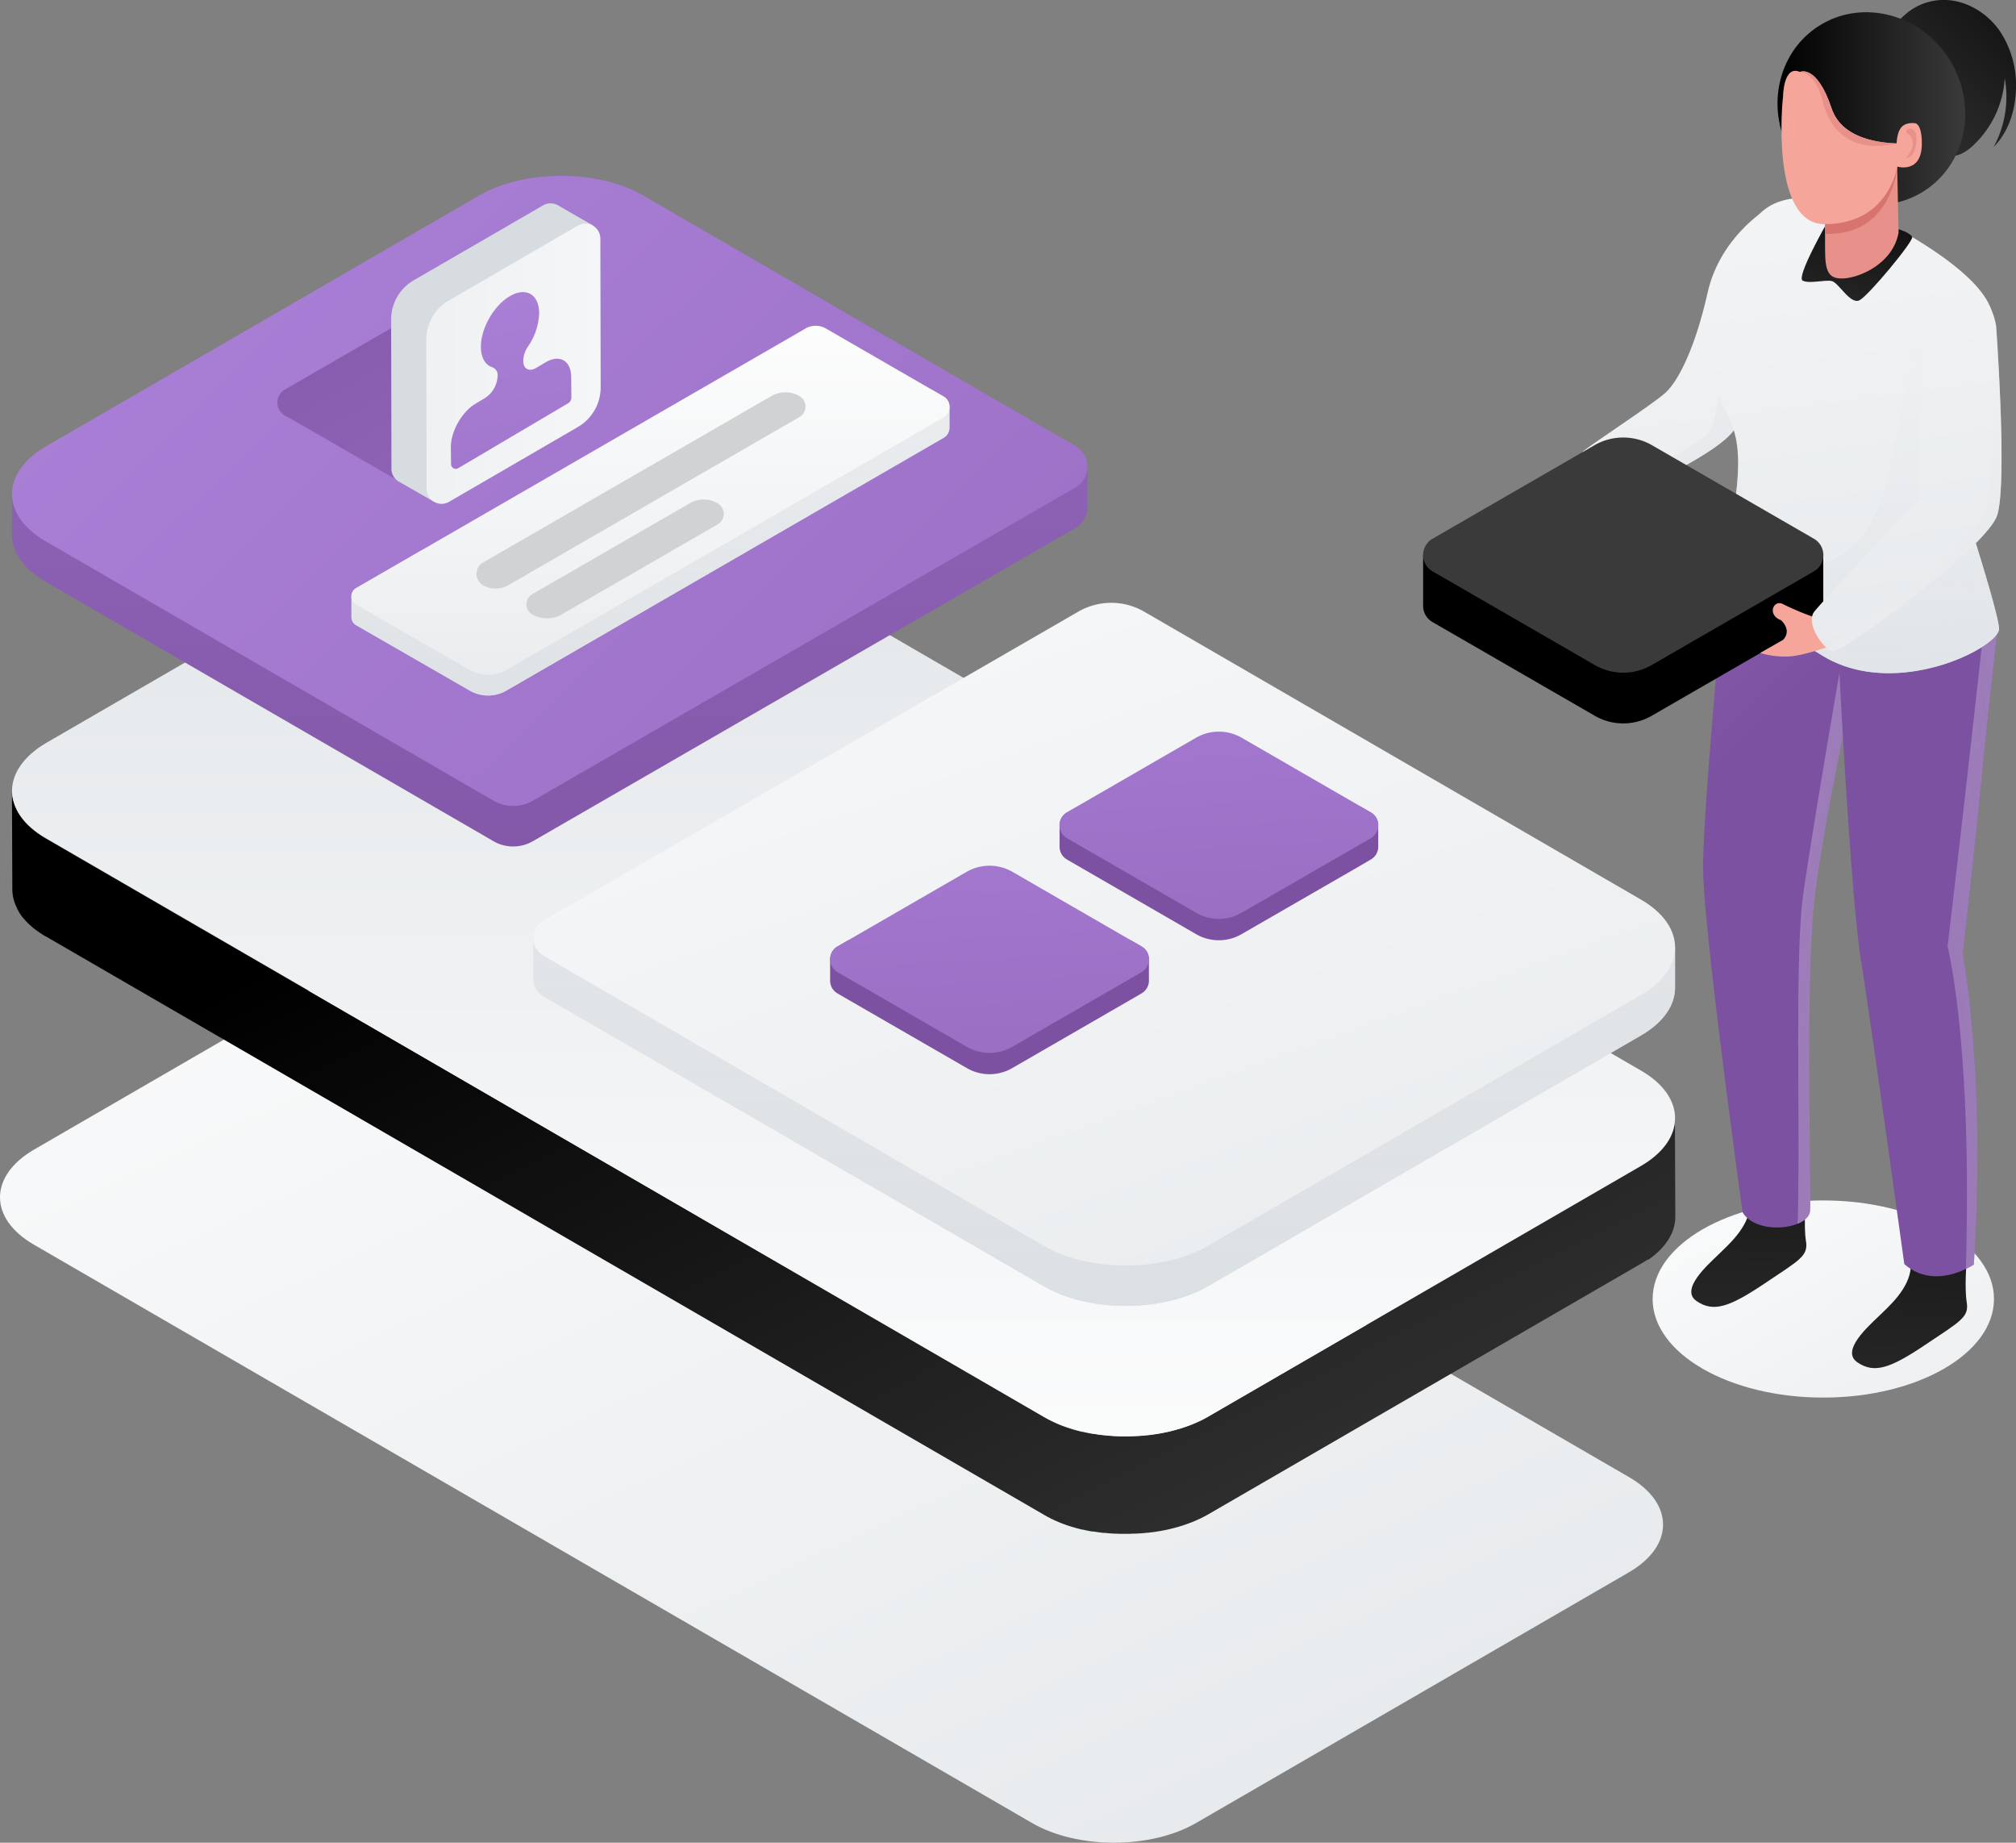 <svg xmlns="http://www.w3.org/2000/svg" xmlns:xlink="http://www.w3.org/1999/xlink" viewBox="0 0 630.87 576.53"><rect x="0" y="0" width="630.87" height="576.53" fill="#808080" stroke="none"/><defs><style>.cls-1{isolation:isolate;}.cls-2{fill:url(#linear-gradient);}.cls-11,.cls-14,.cls-22,.cls-28,.cls-3,.cls-36,.cls-38,.cls-9{mix-blend-mode:multiply;}.cls-3{fill:url(#linear-gradient-2);}.cls-4{fill:url(#linear-gradient-3);}.cls-5{fill:url(#linear-gradient-4);}.cls-6{fill:url(#linear-gradient-5);}.cls-7{fill:url(#linear-gradient-6);}.cls-8{fill:url(#linear-gradient-7);}.cls-9{fill:url(#linear-gradient-8);}.cls-10{fill:url(#linear-gradient-9);}.cls-11{fill:url(#linear-gradient-10);}.cls-12{fill:url(#linear-gradient-11);}.cls-13{fill:url(#linear-gradient-12);}.cls-14{fill:url(#linear-gradient-13);}.cls-15{fill:url(#linear-gradient-14);}.cls-16{fill:#e8918a;}.cls-17{fill:#d8746f;}.cls-18{fill:#f6a59a;}.cls-19{fill:url(#linear-gradient-15);}.cls-20{fill:url(#linear-gradient-16);}.cls-21{fill:url(#linear-gradient-17);}.cls-22{fill:url(#linear-gradient-18);}.cls-23{fill:url(#linear-gradient-19);}.cls-24{fill:url(#linear-gradient-20);}.cls-25{fill:url(#linear-gradient-21);}.cls-26{fill:url(#linear-gradient-22);}.cls-27{fill:url(#linear-gradient-23);}.cls-28{fill:url(#linear-gradient-24);}.cls-29{fill:url(#linear-gradient-25);}.cls-30{fill:url(#linear-gradient-26);}.cls-31{fill:url(#linear-gradient-27);}.cls-32{fill:url(#linear-gradient-28);}.cls-33{fill:url(#linear-gradient-29);}.cls-34{fill:url(#linear-gradient-30);}.cls-35{fill:url(#linear-gradient-31);}.cls-36{fill:url(#linear-gradient-32);}.cls-37{fill:url(#linear-gradient-33);}.cls-39{fill:#d0d2d3;}.cls-40{fill:url(#linear-gradient-34);}.cls-41{fill:url(#linear-gradient-35);}.cls-42{fill:url(#linear-gradient-36);}.cls-43{fill:url(#linear-gradient-37);}</style><linearGradient id="linear-gradient" x1="573.02" y1="454.62" x2="498.54" y2="-119.57" gradientUnits="userSpaceOnUse"><stop offset="0" stop-color="#d7dce0"></stop><stop offset="1" stop-color="#fff"></stop></linearGradient><linearGradient id="linear-gradient-2" x1="466.33" y1="52.01" x2="580.84" y2="185.19" gradientUnits="userSpaceOnUse"><stop offset="0" stop-color="#fff" stop-opacity="0"></stop><stop offset="1" stop-color="#d5d9de"></stop></linearGradient><linearGradient id="linear-gradient-3" x1="652.83" y1="-20.48" x2="582.09" y2="54.81" gradientUnits="userSpaceOnUse"><stop offset="0.01"></stop><stop offset="1" stop-color="#3a3a3a"></stop></linearGradient><linearGradient id="linear-gradient-4" x1="664.52" y1="579.31" x2="531.68" y2="334.85" xlink:href="#linear-gradient"></linearGradient><linearGradient id="linear-gradient-5" x1="602.1" y1="286.85" x2="594.47" y2="504.91" xlink:href="#linear-gradient-3"></linearGradient><linearGradient id="linear-gradient-6" x1="551.78" y1="267.69" x2="544.15" y2="485.76" xlink:href="#linear-gradient-3"></linearGradient><linearGradient id="linear-gradient-7" x1="366.83" y1="93.57" x2="526.51" y2="253.25" gradientUnits="userSpaceOnUse"><stop offset="0" stop-color="#ab80d8"></stop><stop offset="1" stop-color="#7c51a1"></stop></linearGradient><linearGradient id="linear-gradient-8" x1="435.72" y1="265.01" x2="686.61" y2="314.9" gradientUnits="userSpaceOnUse"><stop offset="0" stop-color="#fff" stop-opacity="0"></stop><stop offset="1" stop-color="#7c51a1"></stop></linearGradient><linearGradient id="linear-gradient-9" x1="388.04" y1="72.37" x2="547.71" y2="232.04" xlink:href="#linear-gradient-7"></linearGradient><linearGradient id="linear-gradient-10" x1="478.67" y1="317.57" x2="814.17" y2="264.4" xlink:href="#linear-gradient-8"></linearGradient><linearGradient id="linear-gradient-11" x1="556.25" y1="33.95" x2="614.98" y2="33.95" gradientTransform="translate(108.35 -307.1) rotate(32.23)" xlink:href="#linear-gradient-3"></linearGradient><linearGradient id="linear-gradient-12" x1="621.43" y1="448.34" x2="546.95" y2="-125.85" xlink:href="#linear-gradient"></linearGradient><linearGradient id="linear-gradient-13" x1="573.76" y1="-7.39" x2="585.86" y2="265.97" gradientUnits="userSpaceOnUse"><stop offset="0" stop-color="#fff" stop-opacity="0"></stop><stop offset="1" stop-color="#d7dce0"></stop></linearGradient><linearGradient id="linear-gradient-14" x1="854.09" y1="42.34" x2="868.89" y2="124.91" gradientTransform="matrix(-1, 0, 0, 1, 1442.03, 0)" xlink:href="#linear-gradient-3"></linearGradient><linearGradient id="linear-gradient-15" x1="507.96" y1="237.46" x2="507.96" y2="401.31" xlink:href="#linear-gradient-3"></linearGradient><linearGradient id="linear-gradient-16" x1="472.27" y1="53.59" x2="477.12" y2="69.9" xlink:href="#linear-gradient-3"></linearGradient><linearGradient id="linear-gradient-17" x1="634.53" y1="446.64" x2="560.05" y2="-127.55" xlink:href="#linear-gradient"></linearGradient><linearGradient id="linear-gradient-18" x1="534.47" y1="102.79" x2="681.39" y2="210.53" xlink:href="#linear-gradient-13"></linearGradient><linearGradient id="linear-gradient-19" x1="493.64" y1="925.16" x2="119.2" y2="124.12" xlink:href="#linear-gradient"></linearGradient><linearGradient id="linear-gradient-20" x1="-8937.82" y1="229.18" x2="-8770.4" y2="558.74" gradientTransform="translate(9158)" xlink:href="#linear-gradient-3"></linearGradient><linearGradient id="linear-gradient-21" x1="263.97" y1="18.32" x2="263.97" y2="502.94" xlink:href="#linear-gradient"></linearGradient><linearGradient id="linear-gradient-22" x1="172.03" y1="-218.44" x2="172.03" y2="353.56" xlink:href="#linear-gradient-7"></linearGradient><linearGradient id="linear-gradient-23" x1="345.01" y1="207.89" x2="344.06" y2="41.84" xlink:href="#linear-gradient"></linearGradient><linearGradient id="linear-gradient-24" x1="345.55" y1="57.42" x2="345.55" y2="462.49" xlink:href="#linear-gradient-13"></linearGradient><linearGradient id="linear-gradient-25" x1="56.05" y1="32.56" x2="731.46" y2="725.38" xlink:href="#linear-gradient-7"></linearGradient><linearGradient id="linear-gradient-26" x1="258.72" y1="337.18" x2="75.04" y2="19.25" xlink:href="#linear-gradient-7"></linearGradient><linearGradient id="linear-gradient-27" x1="527.28" y1="799.01" x2="236.17" y2="-9.21" xlink:href="#linear-gradient"></linearGradient><linearGradient id="linear-gradient-28" x1="105.78" y1="128.59" x2="105.78" y2="259.08" gradientTransform="translate(280.82 60.81) rotate(119.88)" xlink:href="#linear-gradient"></linearGradient><linearGradient id="linear-gradient-29" x1="227.84" y1="289.05" x2="44.16" y2="-28.88" gradientTransform="translate(280.82 60.81) rotate(119.88)" xlink:href="#linear-gradient"></linearGradient><linearGradient id="linear-gradient-30" x1="80.78" y1="481.53" x2="329.61" y2="686.88" gradientTransform="matrix(-0.49, 0.87, 0.87, 0.49, -228.61, -225.08)" xlink:href="#linear-gradient-7"></linearGradient><linearGradient id="linear-gradient-31" x1="203.55" y1="308.19" x2="203.55" y2="-169.19" xlink:href="#linear-gradient"></linearGradient><linearGradient id="linear-gradient-32" x1="203.55" y1="24.45" x2="203.55" y2="255.84" xlink:href="#linear-gradient-13"></linearGradient><linearGradient id="linear-gradient-33" x1="203.55" y1="327.19" x2="203.55" y2="86.97" xlink:href="#linear-gradient"></linearGradient><linearGradient id="linear-gradient-34" x1="311.5" y1="229.58" x2="310.17" y2="282.14" xlink:href="#linear-gradient-7"></linearGradient><linearGradient id="linear-gradient-35" x1="304.17" y1="207.65" x2="323.23" y2="529.99" xlink:href="#linear-gradient-7"></linearGradient><linearGradient id="linear-gradient-36" x1="383.3" y1="187.64" x2="381.97" y2="240.2" xlink:href="#linear-gradient-7"></linearGradient><linearGradient id="linear-gradient-37" x1="375.97" y1="165.71" x2="395.03" y2="488.05" xlink:href="#linear-gradient-7"></linearGradient></defs><g class="cls-1"><g id="Layer_2" data-name="Layer 2"><g id="Layer_3" data-name="Layer 3"><path class="cls-2" d="M560.37,85.31c-1.26,4.22-2.87,9.61-4.65,15.31-4.48,14.35-10.05,30.63-13.89,34.92-7.43,8.34-34.1,19.69-34.1,19.69L505,152.36c-3.72-4-9.81-10.41-9.75-10.93.08-.75,22.18-15,26.11-18.73s9.17-14,13-31.12,17.93-25.79,17.93-25.79S564.81,70.48,560.37,85.31Z"></path><path class="cls-3" d="M555.72,100.62c-4.48,14.35-10.05,30.63-13.89,34.92-7.43,8.34-34.1,19.69-34.1,19.69L505,152.36c.3-.29.61-.59.94-.89.94-.86,22.22-9.77,28.54-15.94,3.23-3.16,4.86-24.12,7-37C543.17,88.5,551.88,96.5,555.72,100.62Z"></path><path class="cls-4" d="M609.1,0c6.58.32,12.74,4.14,16.56,9.51a30.39,30.39,0,0,1,5.19,18.69c-.25,6.52-2.38,13.19-7,17.81a32.88,32.88,0,0,0,3.5-21.53,31.47,31.47,0,0,1-9.93,21.07c-2.22,2.06-5.19,3.88-8.12,3.11-3.21-.84-4.84-4.33-6.05-7.43l-9.11-23.39c-.93-2.4-4.18-7.41-2.06-9.39s4.19-4.29,6.68-5.8A18.31,18.31,0,0,1,609.1,0Z"></path><ellipse class="cls-5" cx="570.57" cy="406.42" rx="53.41" ry="30.84"></ellipse><path class="cls-6" d="M615.45,394.07s-.76,8.65,0,13.35-1.91,5.91-12.94,13.31-16,9.1-21.29,5.49,3.5-11.3,6.73-14.44,9.54-8.6,10-15.31S615.45,394.07,615.45,394.07Z"></path><path class="cls-7" d="M565.14,374.91s-.77,8.65,0,13.36-1.92,5.9-12.95,13.3-16,9.1-21.28,5.49,3.5-11.3,6.72-14.44,9.55-8.6,10-15.31S565.14,374.91,565.14,374.91Z"></path><path class="cls-8" d="M580.42,212.84s-9.68,43-12.65,68.15-.94,91.95-1.36,97.83c-.14,1.76-1.69,3.17-3.94,4.07h0c-5.21,2.11-14.08,1.53-17.14-3.57,0,0-12.36-88.71-12.37-107.87s7-92.31,7-92.31,31,2,38.77,21.64A28.07,28.07,0,0,1,580.42,212.84Z"></path><path class="cls-9" d="M580.47,212.84s-9.67,43-12.64,68.15-1,91.95-1.37,97.83c-.13,1.76-1.69,3.17-3.93,4.07.94-29.05-1-83.55,1.74-103s11.34-69.32,11.34-69.32a43.28,43.28,0,0,1,3.21-9.77A27.92,27.92,0,0,1,580.47,212.84Z"></path><path class="cls-10" d="M620.2,242.54c-2.59,26.37-6,55.82-6,55.82s7.37,37.87,3.47,97.3A20,20,0,0,1,615.2,397c-4.07,2-12.4,4.61-19.29-1.54,0,0-9.93-72.12-13.5-94.65s-7.29-99.95-7.29-99.95,15.45-10.95,46.13-7c1.35.16,2.74.36,4.15.6C625.4,194.48,622.8,216.18,620.2,242.54Z"></path><path class="cls-11" d="M620.2,242.54c-2.59,26.37-6,55.82-6,55.82s7.37,37.87,3.47,97.3A20,20,0,0,1,615.2,397c0-.23,0-.47,0-.72,2-70.58-5.75-100.14-5.75-100.14C615,249.56,621,194.66,621,194.66l.28-.78c1.35.16,2.74.36,4.15.6C625.4,194.48,622.8,216.18,620.2,242.54Z"></path><ellipse class="cls-12" cx="585.61" cy="33.95" rx="28.85" ry="30.63" transform="translate(72.13 317.56) rotate(-32.23)"></ellipse><path class="cls-13" d="M625.57,196.61c.16,2.44-5.62,6.89-14.1,10.12A60.44,60.44,0,0,1,601,209.67c-9.88,1.84-21.21,1.33-30.85-4.63-23.08-14.27-33.63-15.73-30.32-30.93,2.81-12.91,3.94-21.64,4.07-27.9,0-.62,0-1.22,0-1.79-.1-10.93-3.5-13.77-5.65-20.18a38.1,38.1,0,0,1-1.74-12.49c0-5.07,7-31.24,11.18-40.46,5-11.14,21.08-13.41,43.57-1.14,1.21.67,22.35,11.54,29.69,22.53a17.52,17.52,0,0,1,1.49,2.63,11.24,11.24,0,0,1,.95,3.24c.6,4.87-.83,11.07-2.74,18.24-3,11.42-7.3,25.29-6.51,40.13C614.17,156.92,625.19,190.87,625.57,196.61Z"></path><path class="cls-14" d="M625.57,196.61c.16,2.44-5.62,6.89-14.1,10.12A60.44,60.44,0,0,1,601,209.67c-9.88,1.84-21.21,1.33-30.85-4.63-23.08-14.27-33.63-15.73-30.32-30.93,2.81-12.91,3.94-21.64,4.07-27.9,0-.62,0-1.22,0-1.79,1.61,36.7,35,44.2,45.59,9.77,1.25-4.07,10.22-48.09,10.22-48.09,4.43-3.38,12.36,2,20.94,10.69-3,11.42-7.3,25.29-6.51,40.13C614.17,156.92,625.19,190.87,625.57,196.61Z"></path><path class="cls-15" d="M594.13,71.69s3.76,1.19,4.26,2.45-13.62,18.33-16.49,19.8-6.51-5.5-8.66-6-7,.94-9.13-.14,7.65-18.15,7.65-18.15S592.05,69.73,594.13,71.69Z"></path><path class="cls-16" d="M571.12,65.09v13c0,7.18,1.22,9.35,6.09,9s15.17-4.61,16.92-14.35l-.44-20.54Z"></path><path class="cls-17" d="M571.12,65.09v8.09c21.13.66,22.57-21,22.57-21Z"></path><path class="cls-18" d="M601.4,44.55c.21,10-7.7,7.58-7.7,7.58s-2.58,18-22.71,18c-17.1,0-13.11-39.09-13.11-39.09l.08-.59s0-10.28,5.32-7.94c0,0,5.18-2.63,9.9,11.41,2.92,8.7,13.05,10.69,20.33,10.94.31-5,2-6.51,5.54-6.35C601.51,38.64,601.4,44.55,601.4,44.55Z"></path><path class="cls-16" d="M598,40.25a2.06,2.06,0,0,1,1.49,1.41,5.86,5.86,0,0,1,.21,2.13,9.3,9.3,0,0,1-.66,3.59,3.59,3.59,0,0,1-2.77,2.17,7.81,7.81,0,0,0,2.28-4.12,3.9,3.9,0,0,0-1-3.26c-.35-.34-1.08-.54-1-1.1S597.51,40.16,598,40.25Z"></path><path class="cls-16" d="M593.51,44.89C580,48,572.79,41.45,570.38,31.79s-7.1-9.25-7.1-9.25,5.18-2.63,9.9,11.41C576.1,42.65,586.23,44.64,593.51,44.89Z"></path><path class="cls-19" d="M570.56,189.07v-15.4H549l-32-18.48a18,18,0,0,0-18.05,0l-32,18.48H445.34v15.88h0a5.85,5.85,0,0,0,2.94,5.08l4.49,2.59L499.16,224a17.79,17.79,0,0,0,17.61,0l46.4-26.79,4.47-2.59A5.84,5.84,0,0,0,570.56,189.07Z"></path><path class="cls-20" d="M567.64,178.75l-4.47,2.59-46.4,26.79a17.79,17.79,0,0,1-17.61,0l-46.39-26.79-4.49-2.59a5.88,5.88,0,0,1,0-10.19l50.66-29.25a18,18,0,0,1,18.05,0l50.65,29.25A5.88,5.88,0,0,1,567.64,178.75Z"></path><path class="cls-18" d="M568,193c-.34.33-7.09-2.47-10.05-4s-5.09,3.37-.6,5.05c0,0,3.56,3.06.6,6.18l-7.12,4.06a27,27,0,0,0,8.58,1.12c4.78-.16,12.43-3,12.43-3Z"></path><path class="cls-21" d="M625,161.13c-3.23,10.25-48.11,42.62-51.17,42.58a3.16,3.16,0,0,1-1.6-.6c-3.07-2-6.86-8.66-4.51-11.71,2.79-3.63,32.79-35.3,32.79-35.3s0-21.62.86-41.18,4.75-25.81,13.09-25.5c3.41.12,5.74,2.25,7.3,4.73a23.17,23.17,0,0,1,2.89,7.87S628.21,150.88,625,161.13Z"></path><path class="cls-22" d="M625,161.13c-3.23,10.25-48.11,42.62-51.17,42.58a3.16,3.16,0,0,1-1.6-.6c19.21-14.38,48.59-36.76,49.53-45.26,6.39-57.77,0-63.7,0-63.7a23.17,23.17,0,0,1,2.89,7.87S628.21,150.88,625,161.13Z"></path><path class="cls-23" d="M374.32,570.34c-14.22,8.23-37.23,8.25-51.38,0L10.58,389.4c-14.16-8.2-14.1-21.52.13-29.76l135.39-78.4c14.23-8.24,37.23-8.27,51.38-.06l312.36,181c14.15,8.2,14.11,21.53-.12,29.76Z"></path><path class="cls-24" d="M327.84,474.58l1.11.57.51.24.23.11.39.19,1.17.51c.4.16.8.33,1.21.48h0l0,0,1.17.43c.42.15.86.29,1.3.43l.46.14.28.09.59.17c.45.13.9.26,1.36.37l1,.25.19,0,.19.05,1.37.29c.45.1.91.18,1.37.26l.24,0,.21,0,.88.14,1.33.19,1,.11.18,0,.19,0,1.37.13,1.5.1h.22l.3,0,1.22.05c.5,0,1,0,1.5,0H353c.44,0,.87,0,1.31-.05.66,0,1.32,0,2-.07l.32,0q1.33-.09,2.67-.24h.16q.93-.11,1.86-.24c.5-.07,1-.15,1.48-.24h.07l1.51-.28c.49-.1,1-.2,1.47-.32l.22-.05.25-.06,1-.25,1.47-.4.44-.14.33-.1.71-.22,1.43-.49.61-.24.32-.11.46-.18,1.31-.55.92-.42.17-.08.16-.07,1.17-.59,1.12-.61.26-.15,135.39-78.4.81-.48,1-.64L516,394l.15-.11.18-.12.89-.68c.3-.23.58-.46.86-.7l.14-.13.12-.11.55-.49c.27-.25.53-.51.78-.77l.35-.39.16-.17.22-.24c.25-.29.5-.59.72-.89s.27-.37.4-.55a2.43,2.43,0,0,0,.14-.2l.14-.18c.23-.34.44-.68.64-1,.08-.15.15-.31.23-.46s.13-.24.19-.36l.19-.37c.21-.46.39-.93.55-1.39v0c0-.11.05-.22.08-.33a12.38,12.38,0,0,0,.38-1.45s0-.08,0-.12a12.34,12.34,0,0,0,.2-2.17l-.13-30.78A13.25,13.25,0,0,1,524,352a15.17,15.17,0,0,1-.39,1.58c0,.1-.05.21-.09.32a14.47,14.47,0,0,1-.75,1.79l-.18.36a18.69,18.69,0,0,1-1,1.68,1.33,1.33,0,0,0-.14.19c-.41.57-.86,1.13-1.35,1.69-.05.05-.1.11-.16.16a18.76,18.76,0,0,1-1.68,1.65l-.12.11c-.64.56-1.33,1.11-2.07,1.64l-.15.1c-.76.53-1.56,1-2.42,1.55l-135.4,78.4c-.87.51-1.77,1-2.71,1.42l-.17.08c-.87.41-1.77.79-2.69,1.15l-.31.12c-.9.33-1.82.65-2.75.94l-.34.1c-1,.29-1.93.55-2.92.79l-.24.06c-1.06.25-2.14.47-3.23.66h0c-1.11.19-2.24.35-3.37.48h-.12c-1,.11-2,.2-3,.26-.66,0-1.32.05-2,.07s-1.08.05-1.62.05h-.79c-.9,0-1.81,0-2.72-.07h-.29c-1.1-.07-2.2-.16-3.29-.28l-.18,0c-1.06-.12-2.12-.27-3.17-.44l-.2,0c-1.07-.18-2.13-.39-3.17-.64l-.2,0c-1-.24-2-.5-2.95-.79l-.28-.09c-1-.3-2-.64-2.93-1h0c-1-.37-1.9-.77-2.81-1.2l-.22-.11c-.91-.43-1.8-.89-2.65-1.38l-312.35-181c-.85-.49-1.64-1-2.39-1.53l-.2-.14c-.68-.49-1.31-1-1.9-1.51l-.24-.2c-.57-.51-1.1-1-1.58-1.55l-.27-.3a19.29,19.29,0,0,1-1.23-1.54,2.09,2.09,0,0,0-.14-.17,15.4,15.4,0,0,1-1.1-1.84c0-.08-.08-.16-.12-.24a14.21,14.21,0,0,1-.64-1.53c-.07-.19-.13-.37-.18-.56A10,10,0,0,1,4,249.82c0-.18-.08-.36-.11-.54a12.14,12.14,0,0,1-.15-1.8l.12,30.77A13.67,13.67,0,0,0,4,280.06c0,.18.07.36.1.54.09.44.2.88.33,1.31l.18.56c.19.51.4,1,.65,1.53l.11.24,0,.06a16.4,16.4,0,0,0,1,1.72l0,.05a1.24,1.24,0,0,0,.14.18c.25.35.5.7.78,1,.14.17.3.33.45.5l.26.3c.09.08.16.18.24.26.31.32.63.64,1,1l.38.33.23.2.36.32c.31.26.64.51,1,.77l.58.42.2.14.24.17c.32.23.66.45,1,.67s.7.44,1.07.65l.06,0L326.82,474Z"></path><path class="cls-25" d="M513.48,364.78l-135.4,78.4c-14.22,8.23-37.23,8.26-51.39.05l-172.24-99.8L14.34,262.23c-7.06-4.08-10.58-9.44-10.58-14.8s3.57-10.82,10.7-15l58-33.58,77.41-44.82c14.23-8.23,37.22-8.26,51.38-.07L513.6,335C527.75,343.21,527.7,356.54,513.48,364.78Z"></path><path class="cls-26" d="M340.3,158.5h0V145.86l-14.12.33-125-72.4c-14.15-8.2-37.15-8.17-51.37.07l-135.4,78.4c-.63.37-1.23.75-1.81,1.14l-8.85.2v12.65c-.44,5.68,3.06,11.44,10.53,15.77L154.4,263.17a12.34,12.34,0,0,0,12.38,0l169.79-98A7.39,7.39,0,0,0,340.3,158.5Z"></path><path class="cls-27" d="M524.18,309.11V296.38l-7.43-.06a29.37,29.37,0,0,0-3.16-2.1L358.08,204.1a20.61,20.61,0,0,0-20.66,0L182.63,293.46l-15.71-.14V306.4h0a6.28,6.28,0,0,0,3.15,5.28l156.62,90.76c14.15,8.2,37.16,8.18,51.39-.06L513.47,324c7.11-4.11,10.67-9.49,10.71-14.87Z"></path><path class="cls-28" d="M524.18,309.11V296.38l-7.43-.06a29.37,29.37,0,0,0-3.16-2.1L358.08,204.1a20.61,20.61,0,0,0-20.66,0L182.63,293.46l-15.71-.14V306.4h0a6.28,6.28,0,0,0,3.15,5.28l156.62,90.76c14.15,8.2,37.16,8.18,51.39-.06L513.47,324c7.11-4.11,10.67-9.49,10.71-14.87Z"></path><path class="cls-29" d="M336.57,152.5l-169.79,98a12.36,12.36,0,0,1-12.38,0L14.33,169.37c-14.15-8.2-14.09-21.52.13-29.76l135.4-78.4c14.22-8.24,37.22-8.27,51.37-.07l135.35,78.43A7.47,7.47,0,0,1,336.57,152.5Z"></path><path class="cls-30" d="M184.19,130,180.63,132l-36.95,21.33a14.16,14.16,0,0,1-14,0L92.7,132,89.13,130a4.68,4.68,0,0,1,0-8.11l40.35-23.29a14.31,14.31,0,0,1,14.37,0l40.34,23.29A4.68,4.68,0,0,1,184.19,130Z"></path><path class="cls-31" d="M513.47,311.33l-135.39,78.4c-14.23,8.24-37.24,8.26-51.39.06L170.07,299a6.34,6.34,0,0,1,0-11l167.34-96.62a20.61,20.61,0,0,1,20.66,0l155.51,90.11C527.75,289.77,527.7,303.09,513.47,311.33Z"></path><path class="cls-32" d="M125.21,150.9l10.63,6.1,8.55-14.88,25.46-14.78A14.32,14.32,0,0,0,177,114.88L177,85.44l8.56-14.9-10.94-6.29h0a4.66,4.66,0,0,0-4.68,0l-3.56,2.07L129.4,87.73a14.16,14.16,0,0,0-7,12.17l.09,42.66v4.12A4.66,4.66,0,0,0,125.21,150.9Z"></path><path class="cls-33" d="M133.49,153l0-4.12-.09-42.66a14.19,14.19,0,0,1,7-12.17l36.9-21.41,3.57-2.07a4.69,4.69,0,0,1,7,4l.1,46.58a14.36,14.36,0,0,1-7.16,12.46L140.53,157A4.69,4.69,0,0,1,133.49,153Z"></path><path class="cls-34" d="M148.86,126.27l3-1.79a8.7,8.7,0,0,0,3.86-6.85h0a2.56,2.56,0,0,0-1.59-2.7c-2.22-.67-3.66-3-3.64-6.49,0-5.53,3.79-12.35,8.5-15.43,5.26-3.45,9.67-1.17,9.73,4.88a19.43,19.43,0,0,1-3.47,10.48,8.38,8.38,0,0,0-1.51,4.53h0c0,2.5,1.8,3.5,4,2.23l3-1.78c4.34-2.57,7.94-.54,8,4.5l.06,6.48a2.1,2.1,0,0,1-1,1.83l-34.42,20.33a1.48,1.48,0,0,1-2.23-1.26l-.06-5.13C141,135.06,144.52,128.83,148.86,126.27Z"></path><path class="cls-35" d="M297.13,127.35v6.26a3.7,3.7,0,0,1-1.88,3.4L158.46,216.07a11.45,11.45,0,0,1-11.45,0l-35.55-20.45a3,3,0,0,1-1.48-2.78h0v-6.22a3,3,0,0,1,1.5-2.6l20.16-11.64,24.59-7.78,95.86-55.36a6.4,6.4,0,0,1,6.39,0l25.73,14.86,7.17-2.27,3.89,2.25A3.73,3.73,0,0,1,297.13,127.35Z"></path><path class="cls-36" d="M297.13,127.35v6.26a3.7,3.7,0,0,1-1.88,3.4L158.46,216.07a11.45,11.45,0,0,1-11.45,0l-35.55-20.45a3,3,0,0,1-1.48-2.78h0v-6.22a3,3,0,0,1,1.5-2.6l20.16-11.64,24.59-7.78,95.86-55.36a6.4,6.4,0,0,1,6.39,0l25.73,14.86,7.17-2.27,3.89,2.25A3.73,3.73,0,0,1,297.13,127.35Z"></path><path class="cls-37" d="M297.13,127.35a3.73,3.73,0,0,1-1.88,3.26l-136.79,79a11.45,11.45,0,0,1-11.45,0l-35.55-20.44a3,3,0,0,1,0-5.2l20.16-11.64,120.45-69.55a6.35,6.35,0,0,1,6.39,0l32.9,19,3.89,2.25A3.73,3.73,0,0,1,297.13,127.35Z"></path><g class="cls-38"><path class="cls-39" d="M151.17,183.09h0a7.86,7.86,0,0,0,7.89,0l91.11-52.61a3.79,3.79,0,0,0,0-6.56h0a8.79,8.79,0,0,0-8.79,0L151.17,176A4.09,4.09,0,0,0,151.17,183.09Z"></path><path class="cls-39" d="M166.55,192.22h0a9.26,9.26,0,0,0,9.25,0l48.78-28.16a3.8,3.8,0,0,0,.06-6.55h0a8.64,8.64,0,0,0-8.76-.07l-49.32,28.47A3.64,3.64,0,0,0,166.55,192.22Z"></path></g><path class="cls-40" d="M357.17,310.83l-3.56,2.07-36.95,21.33a14.16,14.16,0,0,1-14,0L265.68,312.9l-3.57-2.07a4.64,4.64,0,0,1-2.34-4v-6.66a4.63,4.63,0,0,1,2.34-4.06l3.33-1.92H277l25.5-14.72a14.31,14.31,0,0,1,14.37,0l25.5,14.72h11.51l3.33,1.92a4.58,4.58,0,0,1,2.32,3.62v6.71A4.64,4.64,0,0,1,357.17,310.83Z"></path><path class="cls-41" d="M359.49,299.69v.88a4.59,4.59,0,0,1-2.32,3.62l-3.56,2.06-36.95,21.33a14.16,14.16,0,0,1-14,0l-36.95-21.33-3.57-2.06a4.69,4.69,0,0,1,0-8.12l3.33-1.92,37-21.37a14.36,14.36,0,0,1,14.37,0l37,21.37,3.33,1.92A4.58,4.58,0,0,1,359.49,299.69Z"></path><path class="cls-42" d="M429,268.89,425.41,271l-37,21.33a14.21,14.21,0,0,1-14,0L337.49,271l-3.57-2.07a4.63,4.63,0,0,1-2.35-4v-6.66a4.65,4.65,0,0,1,2.35-4.06l3.33-1.92h11.51l25.5-14.73a14.36,14.36,0,0,1,14.37,0l25.5,14.73h11.51l3.33,1.92a4.58,4.58,0,0,1,2.32,3.62v6.71A4.62,4.62,0,0,1,429,268.89Z"></path><path class="cls-43" d="M431.29,257.75v.88a4.59,4.59,0,0,1-2.32,3.62l-3.56,2.06-37,21.33a14.16,14.16,0,0,1-14,0l-36.94-21.33-3.57-2.06a4.68,4.68,0,0,1,0-8.12l3.33-1.92,37-21.37a14.31,14.31,0,0,1,14.37,0l37,21.37,3.33,1.92A4.58,4.58,0,0,1,431.29,257.75Z"></path></g></g></g></svg>